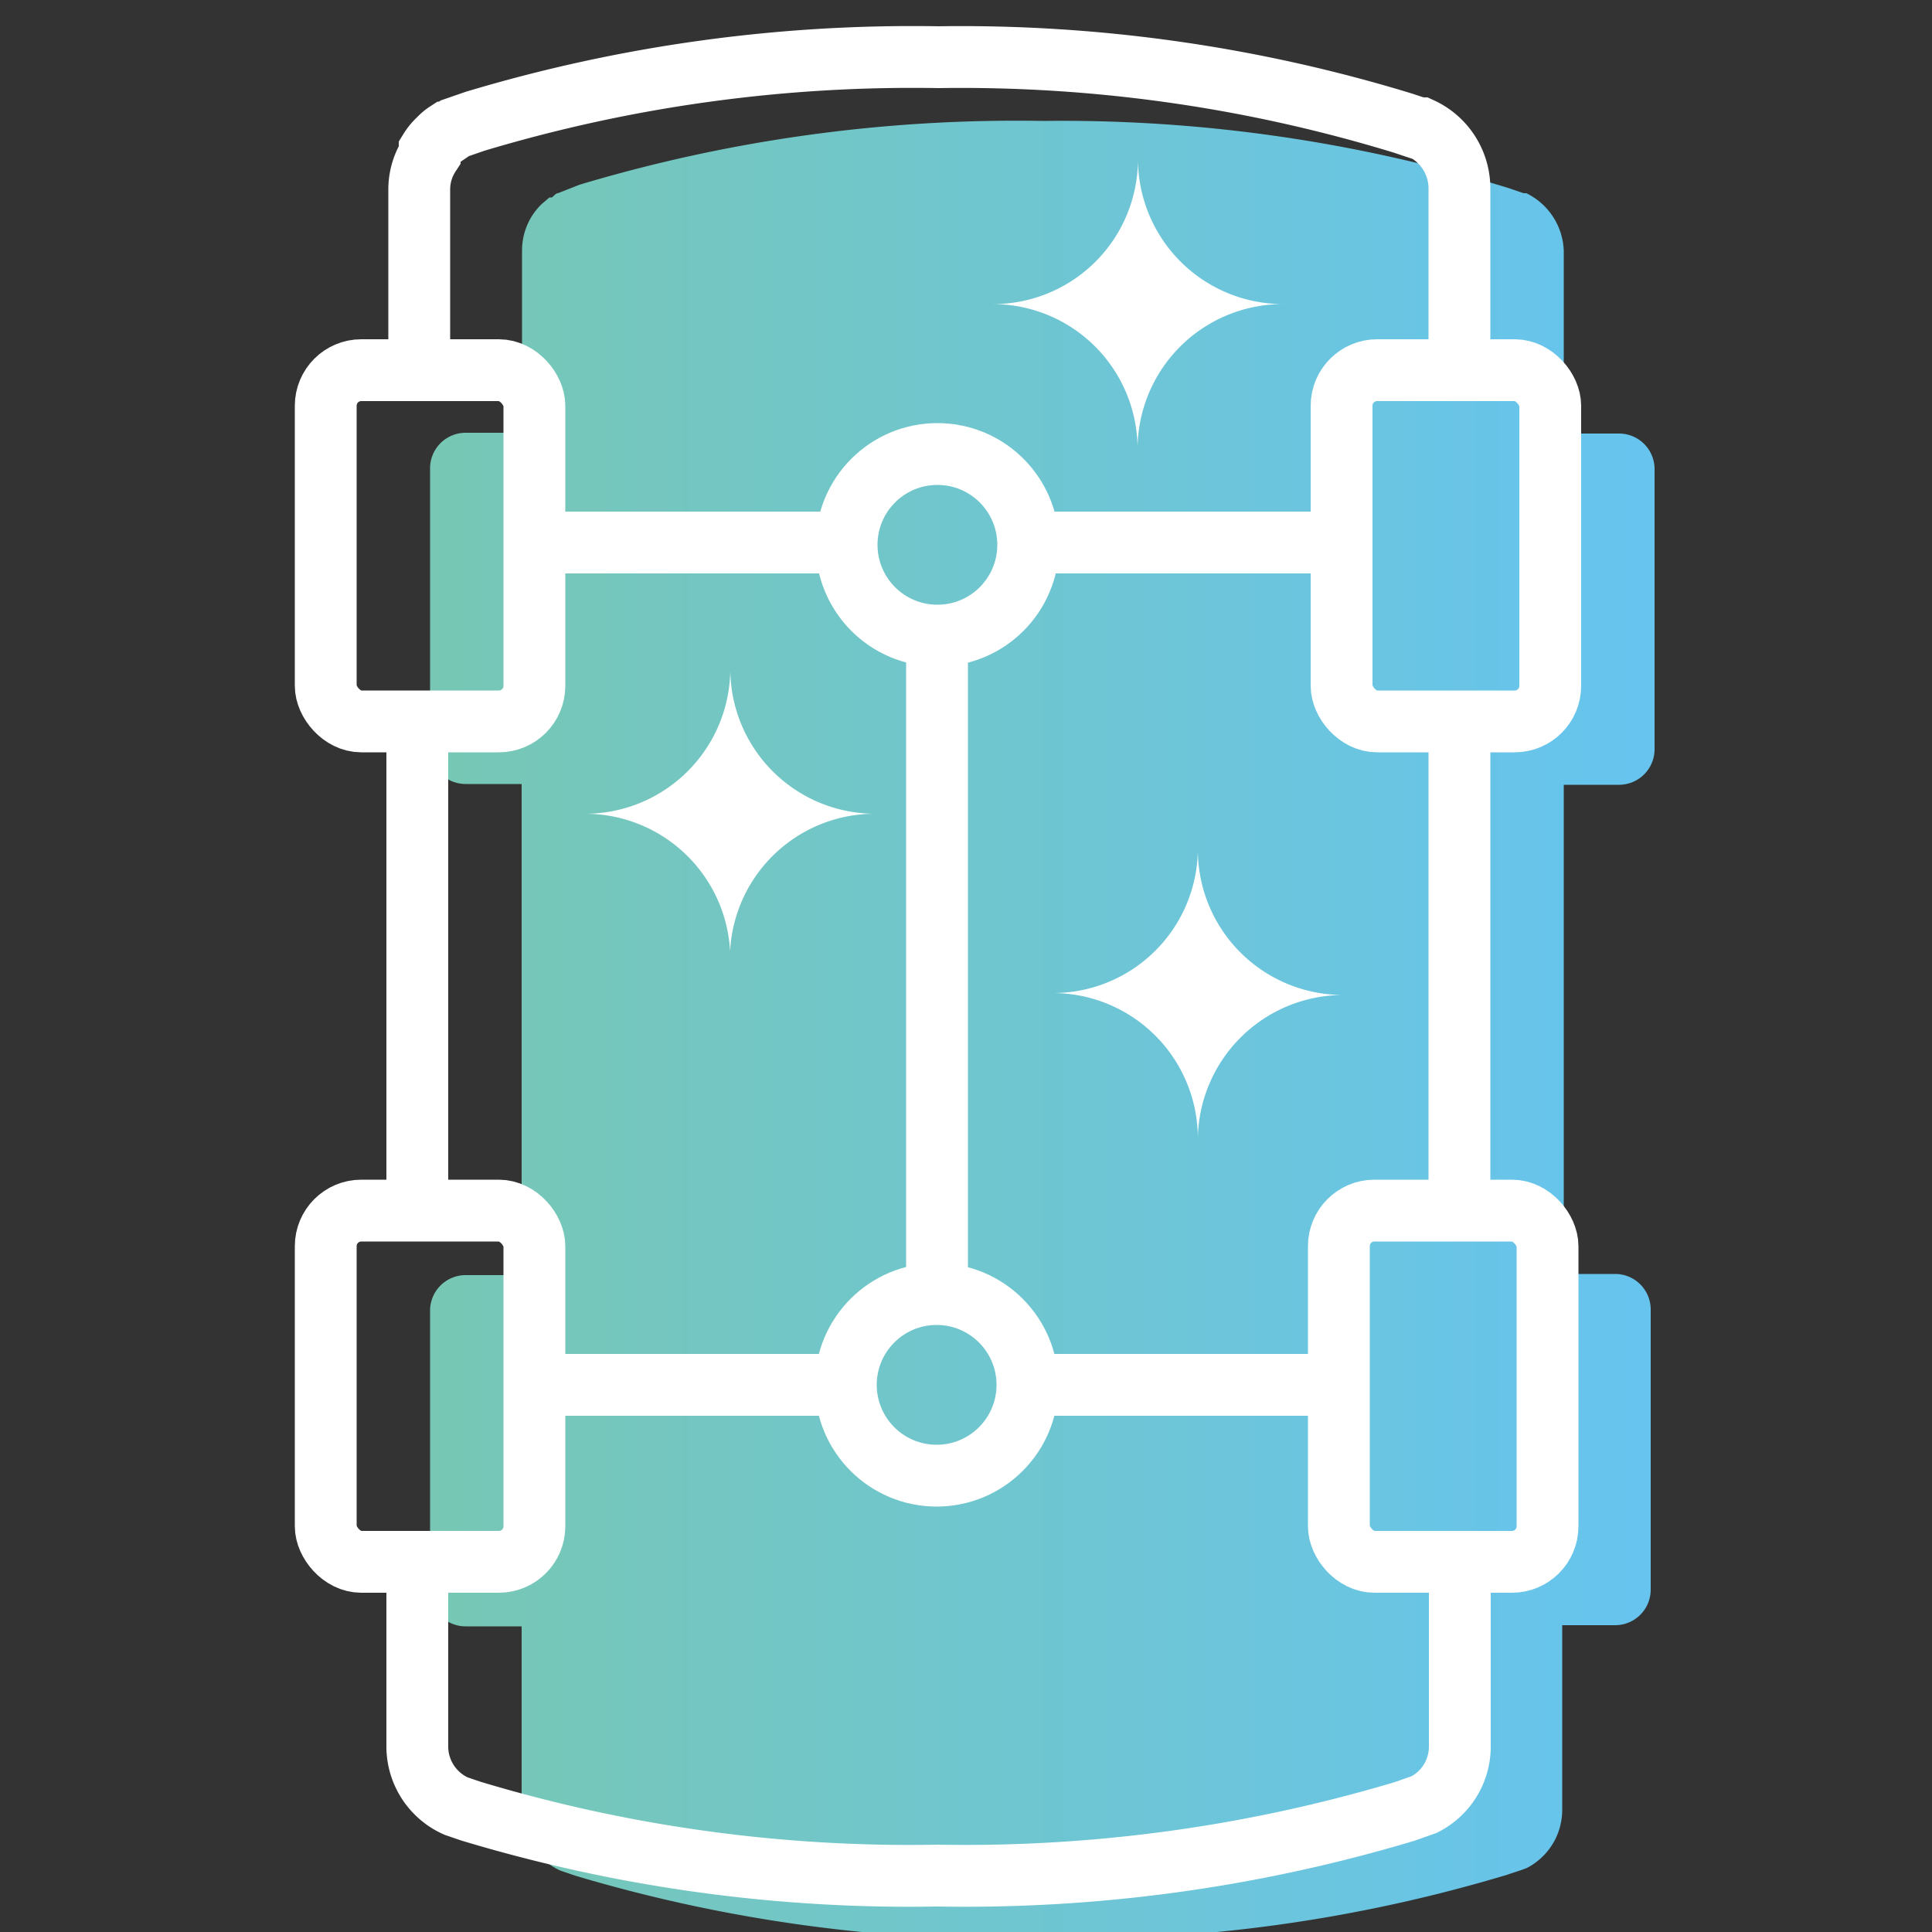<svg id="Layer_1" data-name="Layer 1" xmlns="http://www.w3.org/2000/svg" xmlns:xlink="http://www.w3.org/1999/xlink" viewBox="0 0 50 50"><rect x="0" y="0" width="50" height="50" fill="#333333" stroke="none"/><defs><style>.cls-1{fill:#fff;}.cls-2{fill:url(#linear-gradient);}.cls-3{fill:url(#linear-gradient-2);}.cls-4{fill:url(#linear-gradient-3);}.cls-5,.cls-6{fill:none;}.cls-5{stroke:#fff;stroke-miterlimit:10;stroke-width:1.6px;}</style><linearGradient id="linear-gradient" x1="10.8" y1="46.81" x2="37.77" y2="46.81" gradientUnits="userSpaceOnUse"><stop offset="0" stop-color="#77c7b4"/><stop offset="1" stop-color="#66c4ef"/></linearGradient><linearGradient id="linear-gradient-2" x1="10.8" y1="46.79" x2="37.77" y2="46.79" xlink:href="#linear-gradient"/><linearGradient id="linear-gradient-3" x1="11.13" y1="26.65" x2="42.82" y2="26.65" xlink:href="#linear-gradient"/></defs><rect class="cls-1" x="25.2" y="3.99" width="8.05" height="8"/><rect class="cls-1" x="14.65" y="17.36" width="8.05" height="8"/><rect class="cls-1" x="26.91" y="21.55" width="8.05" height="8"/><path class="cls-2" d="M12.17,46.87l-.38-.13A1.32,1.32,0,0,0,12.17,46.87Z"/><path class="cls-3" d="M36.34,46.88a1.55,1.55,0,0,0,.51-.18Z"/><path class="cls-4" d="M41.9,20.31a.92.92,0,0,0,.92-.92V12.14a.92.92,0,0,0-.92-.92H40.47V6.5A1.72,1.72,0,0,0,39.5,5l-.07,0-.38-.13A39.22,39.22,0,0,0,27,3.13,39.37,39.37,0,0,0,15,4.78L14.44,5c-.06,0-.11.08-.16.11l-.06,0-.2.17a1.68,1.68,0,0,0-.24.29v0a1.68,1.68,0,0,0-.27.91v4.72H12.05a.92.92,0,0,0-.92.92v7.25a.92.92,0,0,0,.92.92H13.5V33H12.05a.92.92,0,0,0-.92.92v7.25a.92.92,0,0,0,.92.92H13.5v4.78a1.71,1.71,0,0,0,1,1.54l.38.13A39.42,39.42,0,0,0,27,50.18,39.29,39.29,0,0,0,39,48.52c.17-.06.35-.11.52-.18a1.69,1.69,0,0,0,.91-1.5V42.06h1.37a.92.92,0,0,0,.92-.92V33.89a.92.92,0,0,0-.92-.92H40.47V20.31Zm-23,4.51a3.76,3.76,0,0,0-3.76-3.76,3.76,3.76,0,0,0,3.76-3.76,3.75,3.75,0,0,0,3.75,3.76A3.75,3.75,0,0,0,18.89,24.82Zm6.8-16.95a3.75,3.75,0,0,0,3.75-3.76A3.76,3.76,0,0,0,33.2,7.87a3.76,3.76,0,0,0-3.76,3.76A3.75,3.75,0,0,0,25.69,7.87ZM31,29.46a3.76,3.76,0,0,0-3.75-3.76A3.75,3.75,0,0,0,31,22a3.76,3.76,0,0,0,3.76,3.75A3.77,3.77,0,0,0,31,29.46Z"/><rect class="cls-5" x="8.43" y="9.58" width="5.4" height="9.09" rx="0.92"/><rect class="cls-5" x="34.72" y="9.58" width="5.4" height="9.09" rx="0.92"/><rect class="cls-5" x="8.43" y="31.33" width="5.4" height="9.09" rx="0.92"/><rect class="cls-5" x="34.65" y="31.33" width="5.4" height="9.09" rx="0.92"/><path class="cls-5" d="M37.77,9.63V4.86a1.71,1.71,0,0,0-1-1.54l-.06,0-.39-.13A39.07,39.07,0,0,0,24.29,1.48a39.34,39.34,0,0,0-12,1.66l-.52.18-.16.11-.05,0a1.06,1.06,0,0,0-.2.17,1.37,1.37,0,0,0-.24.29V4a1.65,1.65,0,0,0-.27.91V9.42"/><line class="cls-5" x1="37.77" y1="31.28" x2="37.77" y2="18.59"/><path class="cls-5" d="M10.8,40.6v4.6a1.69,1.69,0,0,0,1,1.54l.38.13a39.3,39.3,0,0,0,12.09,1.67,39.62,39.62,0,0,0,12.08-1.66l.51-.18a1.68,1.68,0,0,0,.92-1.5V40.61"/><line class="cls-5" x1="10.8" y1="18.59" x2="10.8" y2="31.24"/><circle class="cls-5" cx="24.26" cy="14.1" r="2.35"/><circle class="cls-5" cx="24.24" cy="35.84" r="2.35"/><line class="cls-5" x1="26.59" y1="14.04" x2="34.61" y2="14.04"/><line class="cls-5" x1="14.11" y1="14.04" x2="21.89" y2="14.04"/><line class="cls-5" x1="26.58" y1="35.84" x2="34.61" y2="35.84"/><line class="cls-5" x1="14.11" y1="35.84" x2="21.96" y2="35.84"/><line class="cls-5" x1="24.25" y1="16.78" x2="24.25" y2="33.48"/><path class="cls-6" d="M31,22a3.75,3.75,0,0,1-3.75,3.75A3.76,3.76,0,0,1,31,29.46a3.77,3.77,0,0,1,3.76-3.76A3.76,3.76,0,0,1,31,22Z"/><path class="cls-6" d="M18.89,17.3a3.76,3.76,0,0,1-3.76,3.76,3.76,3.76,0,0,1,3.76,3.76,3.75,3.75,0,0,1,3.75-3.76A3.75,3.75,0,0,1,18.89,17.3Z"/></svg>